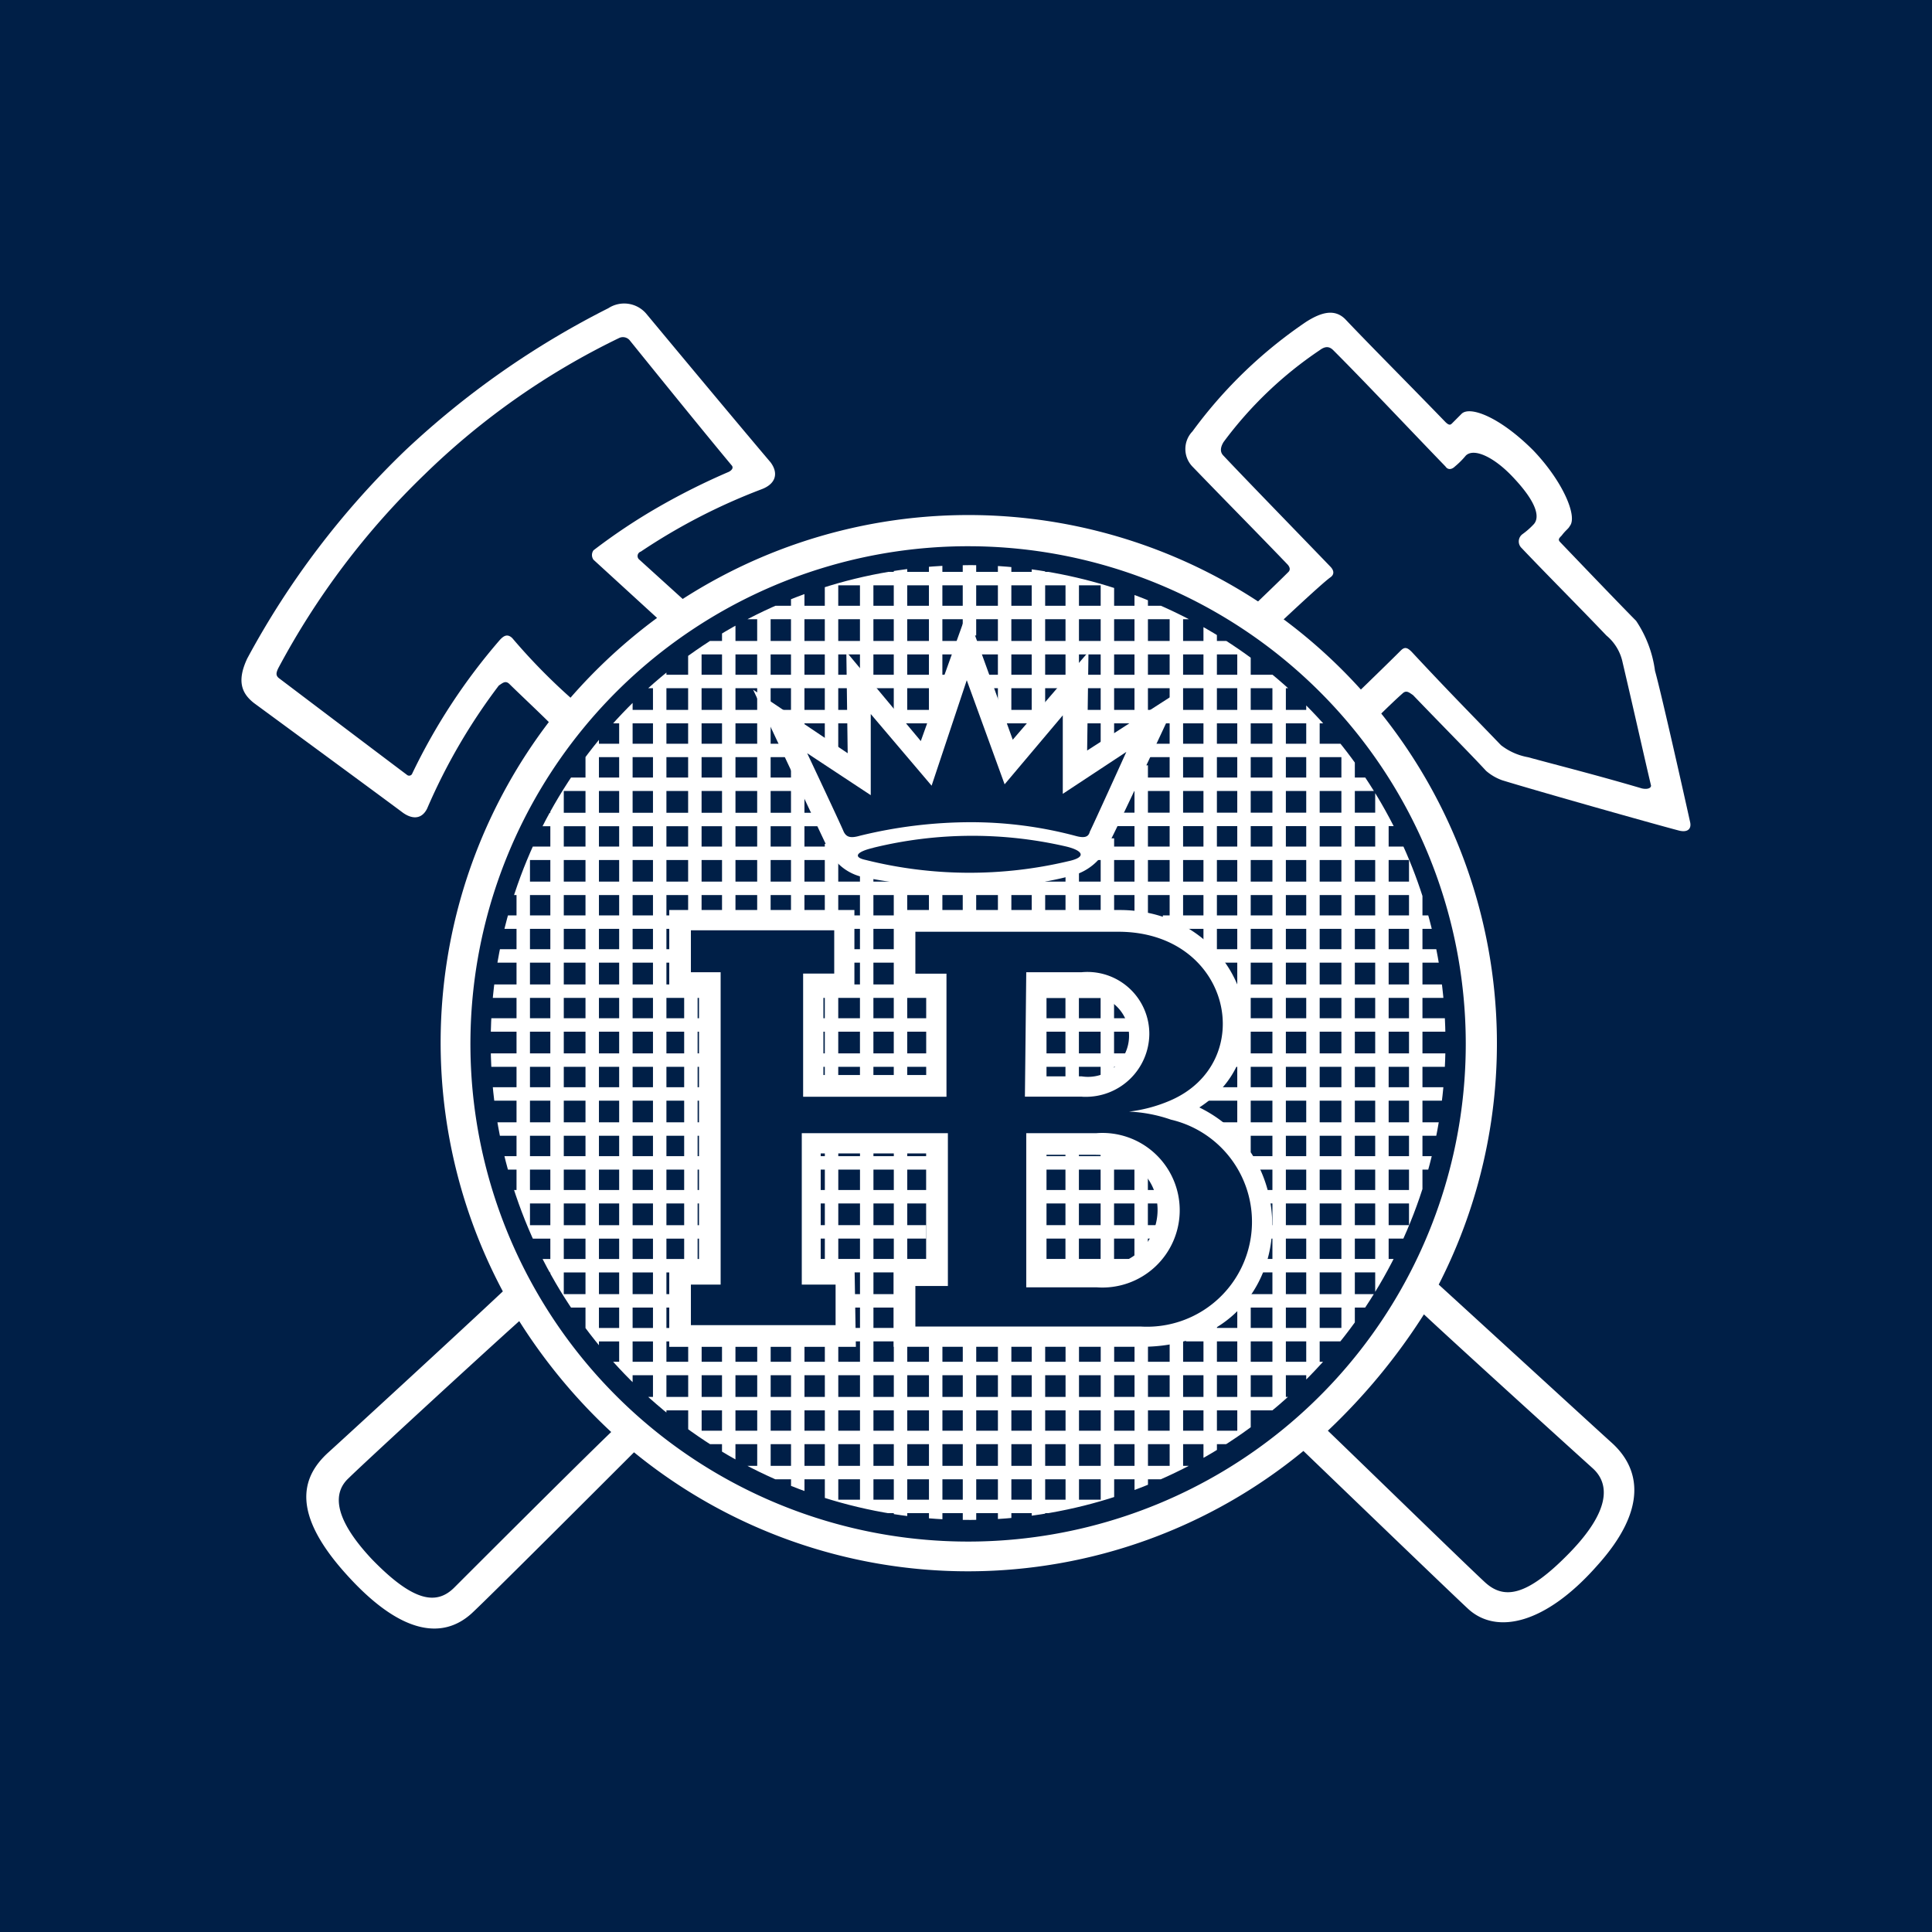 <svg id="Ebene_1" data-name="Ebene 1" xmlns="http://www.w3.org/2000/svg" xmlns:xlink="http://www.w3.org/1999/xlink" viewBox="0 0 96 96"><defs><style>.cls-1,.cls-5{fill:none;}.cls-2{fill:#001f47;}.cls-3{fill:#fff;}.cls-4{clip-path:url(#clip-path);}.cls-5{stroke:#fff;stroke-miterlimit:3.864;stroke-width:0.668px;}</style><clipPath id="clip-path"><path id="SVGID" class="cls-1" d="M48.105,28.083A23.721,23.721,0,1,0,71.825,51.8h0a23.716,23.716,0,0,0-23.712-23.72Z"/></clipPath></defs><title>Haver_Boecker_blue</title><g id="_Bauhilfe_" data-name="(Bauhilfe)"><rect class="cls-2" width="96" height="96"/></g><g id="H_B" data-name="H&amp;B"><path class="cls-3" d="M81.568,39.171c-2.284-.672-4.166-1.143-5.644-1.546a3.058,3.058,0,0,1-1.344-.6c-1.747-1.814-2.621-2.688-4.435-4.636-.2-.2-.336-.269-.538-.067-.873.873-2.687,2.62-2.687,2.62l.94,1.277s1.277-1.277,1.815-1.747c.2-.2.336-.067.537.067,1.68,1.747,2.822,2.889,3.629,3.763a2.5,2.5,0,0,0,.806.47c1.747.538,7.459,2.151,8.736,2.487.47.134.672-.068.6-.4-.4-1.814-1.478-6.585-1.747-7.525a5.824,5.824,0,0,0-.94-2.487c-.471-.47-2.218-2.284-3.763-3.9-.135-.134-.068-.2.067-.336.2-.269.336-.336.4-.47.4-.471-.336-2.218-1.814-3.763-1.68-1.68-3.159-2.218-3.562-1.815l-.47.471c-.067.067-.134.134-.336-.068-1.949-2.015-3.7-3.762-4.973-5.106-.537-.538-1.209-.336-1.948.134a22.883,22.883,0,0,0-5.645,5.443,1.259,1.259,0,0,0,0,1.747c1.815,1.881,2.957,3.024,4.7,4.838.2.2.134.336.067.4-.672.672-2.016,1.949-2.016,1.949l1.21.941s2.419-2.285,2.889-2.621c.2-.134.2-.336,0-.538-1.747-1.814-4.233-4.367-5.308-5.51-.135-.134-.2-.336,0-.672A19.4,19.4,0,0,1,65.576,17.4c.269-.2.47-.2.672,0,1.612,1.613,3.628,3.763,5.577,5.779.134.2.336.134.47,0a4.022,4.022,0,0,0,.538-.538c.4-.4,1.411.068,2.352,1.075,1.209,1.277,1.344,2.016,1.008,2.352a3.767,3.767,0,0,1-.538.471.45.45,0,0,0-.105.626.545.545,0,0,0,.038.046c1.277,1.344,2.889,2.956,4.233,4.367a2.364,2.364,0,0,1,.807,1.344c.6,2.554,1.075,4.7,1.411,6.115,0,.135-.2.2-.471.135Z"/><g class="cls-4"><path class="cls-5" d="M46.492,27.478v8m1.68-8v4.1m1.747-4.1v8.4m1.68-8.4v8.4m1.68-8.064V34m1.747-5.778v8.8m1.68-8.13v6.988m1.747-6.316V46.025M60.133,30.3V47.368m1.68-15.858V57.246M63.56,32.854V70.887m1.68-36.42V69.342m1.747-33.128V67.46M68.667,38.3V65.243m1.68-23.586V61.883M26,41.254V62.689m1.68-24.526V65.579m1.747-29.567V67.527M31.1,34.2V69.476m1.68-36.823v38.7m1.747-40.048V45.487M36.211,30.3V45.42m1.747-15.926V45.487m1.68-16.665V36.08m1.68-7.93v9.072m1.747-9.475v6.182m1.68-6.451v8.4m-20.9,18.479H35.136m-11.49-1.68H35.2M23.646,50.93H35.2M23.78,49.25H34.934M24.049,47.5h9.676m-9.273-1.68h9.273m-8.8-1.68h46.5M25.46,42.4H41.721m-15.455-1.68H40.982M27.207,38.969H40.041m-11.49-1.68H39.369m-9.609-1.68h12.5M31.507,33.862H47.3m-13.775-1.68H62.418M36.144,30.435H60.2M39.773,74.852H56.437m-20.226-1.68H60.066M33.523,71.425h29.5m-31.783-1.68h33.6M29.76,68H66.248m-38.1-1.68h5.51m-6.451-1.68h6.518m-7.459-1.747h8.87m-9.542-1.68h9.542M24.788,59.464H35.136m-10.684-1.68H35.069M24.116,56.1h11.02m4.5-27.349H56.37M34.33,48.914V63.092m.2,3.36V72.3m1.68-5.644v6.585M43.065,43.27V53.618m-1.747-4.7V53.55m3.427-9.877v9.945m1.747-9.878v1.814m1.68-1.814v1.881m8.534-7.593v7.459m-1.68-3.83v3.9M53.279,43.2v2.352M51.6,43.471V45.42m-1.68-1.546v1.613m-8.6,11.625v5.846m1.747-5.846V75.86m-1.747-9.206v8.4m-3.36-8.467v7.459m1.68-7.391v7.862m5.107-17.4V76.061m1.747-9.676v9.676m1.68-9.676v9.542m8.534-9.475v8.332m-1.68-8.332V75.12m-1.747-8.668v9.206M51.6,66.586v9.206m-1.68-9.34v9.542m8.534-9.609v7.459m1.68-8.2V72.97m1.68-9V71.9M49.046,33.862H64.568M44.342,35.609h2.486m2.822,0h2.487m1.747,0H66.315m-9.408,1.68H67.726m-11.558,1.68H69M55.3,40.716H70.011M54.421,42.4H70.683M42.192,66.318h2.62m-2.62-1.68h2.62m-4.3-1.747h5.913m12.5,3.427h8.669m-6.048-1.68H69m-6.518-1.747h7.257m-18.009,0H56.1M42.259,47.5h2.486m-2.553-1.68h2.62M60.2,47.5H72.228m-14.447-1.68H71.959M40.512,52.677h5.846M40.512,50.93h5.846m-5.846-1.68h5.846m14.85,3.427H72.5M61.544,50.93H72.833M61.208,49.25H72.5M60,54.357H72.363M60.67,56.1H71.959M40.512,61.211h5.51m-5.51-1.747h5.846m-5.914-1.68h5.847m5.442,3.427h5.914m-5.914-1.747h5.981m-6.048-1.68h5.443m5.779,3.427h7.66m-7.862-1.747h8.8m-9.273-1.68h9.542M51.733,52.677h4.3m-4.3-1.747H56.3m-1.277-1.814v4.367m-1.747-4.367v4.5m1.747,3.494v5.98m-1.747-5.98v6.115m3.427-5.645v5.04"/></g><path class="cls-3" d="M71.489,63.831c2.285,2.084,8,7.325,8.6,7.862,1.411,1.277,1.814,3.293-.739,6.115-2.554,2.89-4.973,3.427-6.384,2.15-.873-.806-6.451-6.182-8.2-7.861a26.23,26.23,0,0,1-33.262.067c-1.747,1.747-7.19,7.19-8.063,8-1.478,1.344-3.561,1.008-6.182-1.881-2.755-3.024-2.352-4.839-.941-6.115.672-.605,6.451-5.914,8.668-8a26.274,26.274,0,0,1,2.285-28.289c-.605-.6-1.613-1.546-1.949-1.882-.2-.2-.336-.067-.537.068a29.181,29.181,0,0,0-3.562,6.114c-.268.538-.739.538-1.209.2-1.075-.806-7.392-5.443-7.392-5.443-.6-.47-.873-1.075-.336-2.217a41.8,41.8,0,0,1,7.862-10.348,42.843,42.843,0,0,1,10.08-7.056,1.441,1.441,0,0,1,1.881.269s4.3,5.174,6.182,7.391c.4.538.269,1.075-.47,1.344a29.651,29.651,0,0,0-5.981,3.091.23.23,0,0,0-.148.289.223.223,0,0,0,.081.114l2.15,1.949A26.259,26.259,0,0,1,71.489,63.831Zm-5.51,7.258c1.747,1.68,6.854,6.652,7.8,7.526s2.083.739,4.233-1.479c1.949-2.016,2.016-3.36,1.142-4.166-.672-.605-6.383-5.779-8.4-7.66a30.336,30.336,0,0,1-4.771,5.779ZM28.349,34.668a26.849,26.849,0,0,1,4.3-3.964l-3.158-2.89a.4.4,0,0,1,0-.47,29.343,29.343,0,0,1,3.225-2.15,33.779,33.779,0,0,1,3.494-1.747c.135-.067.269-.2.135-.336-1.68-2.016-5.04-6.182-5.04-6.182a.439.439,0,0,0-.538-.135,36.7,36.7,0,0,0-9.676,6.787,38.5,38.5,0,0,0-7.257,9.609c-.134.269-.134.4.067.538,0,0,4.973,3.763,6.317,4.771a.166.166,0,0,0,.234-.01.162.162,0,0,0,.034-.058,29.783,29.783,0,0,1,4.368-6.652c.134-.134.336-.336.605-.067a29.642,29.642,0,0,0,2.889,2.956Zm19.756-7.526A24.729,24.729,0,1,0,72.833,51.871,24.729,24.729,0,0,0,48.105,27.142ZM25.8,65.646c-1.949,1.747-7.862,7.19-8.467,7.794-.739.672-.873,1.882,1.142,4.032,2.083,2.15,3.226,2.285,4.1,1.411s5.981-5.98,7.795-7.727a27.693,27.693,0,0,1-4.569-5.51Z"/><path class="cls-3" d="M41.251,42.4c-.135-.269-3.83-8.131-3.83-8.131l4.7,3.158-.067-5.039,3.7,4.435,2.285-6.384,2.284,6.317,3.763-4.368-.067,4.905,4.7-3.024s-3.091,6.653-3.629,7.661a2.732,2.732,0,0,1-1.949,1.612,17.6,17.6,0,0,1-5.106.538A24.71,24.71,0,0,1,43,43.605,2.5,2.5,0,0,1,41.251,42.4Zm5.04-3.36-3.024-3.561v4.032l-3.159-2.084s1.68,3.562,1.815,3.9c.134.269.336.336.806.2a23.2,23.2,0,0,1,5.51-.672,20.166,20.166,0,0,1,5.174.672c.471.135.672.068.739-.2.2-.4,1.815-3.965,1.815-3.965l-3.158,2.083v-3.9l-2.89,3.427L48.038,33.8l-1.747,5.241ZM43.4,42.127c-.873.2-1.008.471-.4.6a21.258,21.258,0,0,0,10.079.067c.941-.2.739-.537-.134-.739a20.7,20.7,0,0,0-9.542.067Z"/><path class="cls-5" d="M39.638,38.1v7.459m1.68-3.628v3.628m10.348,3.7H55.3"/><path class="cls-3" d="M42.528,49.384H40.915v4.032h5.107V49.384H44.476V45.218H55.631c5.846,0,8.534,6.854,3.964,9.811,5.645,2.755,4.7,11.893-2.889,11.893h-12.3v-4.1h1.613V57.313H40.78v5.511h1.68l.068,4.1H33.255v-4.1h1.478V49.384H33.255V45.218h9.2v4.166Zm-1.076-1.075V46.226H34.33v2.083h1.478V63.831H34.33v2.016h7.19V63.831H39.84V56.306H47.1V63.9H45.484v2.016H56.706a5.213,5.213,0,0,0,1.478-10.281,7.3,7.3,0,0,0-2.083-.4,7.341,7.341,0,0,0,2.016-.537c4.435-1.882,3.091-8.4-2.553-8.4H45.484v2.083H47.03v6.115H39.907V48.376h1.545Z"/><path class="cls-3" d="M50.994,56.306h3.494a3.841,3.841,0,1,1,0,7.66H50.994ZM52,57.381v5.577h2.419c4.032,0,4.234-5.577,0-5.577Z"/><path class="cls-3" d="M50.994,48.309h2.755a3.075,3.075,0,0,1,3.36,3.091,3.151,3.151,0,0,1-3.2,3.1,1.179,1.179,0,0,1-.157-.007H50.927l.067-6.182ZM52,49.384v4.1h1.747a2.04,2.04,0,1,0,0-4.031H52Z"/></g></svg>
